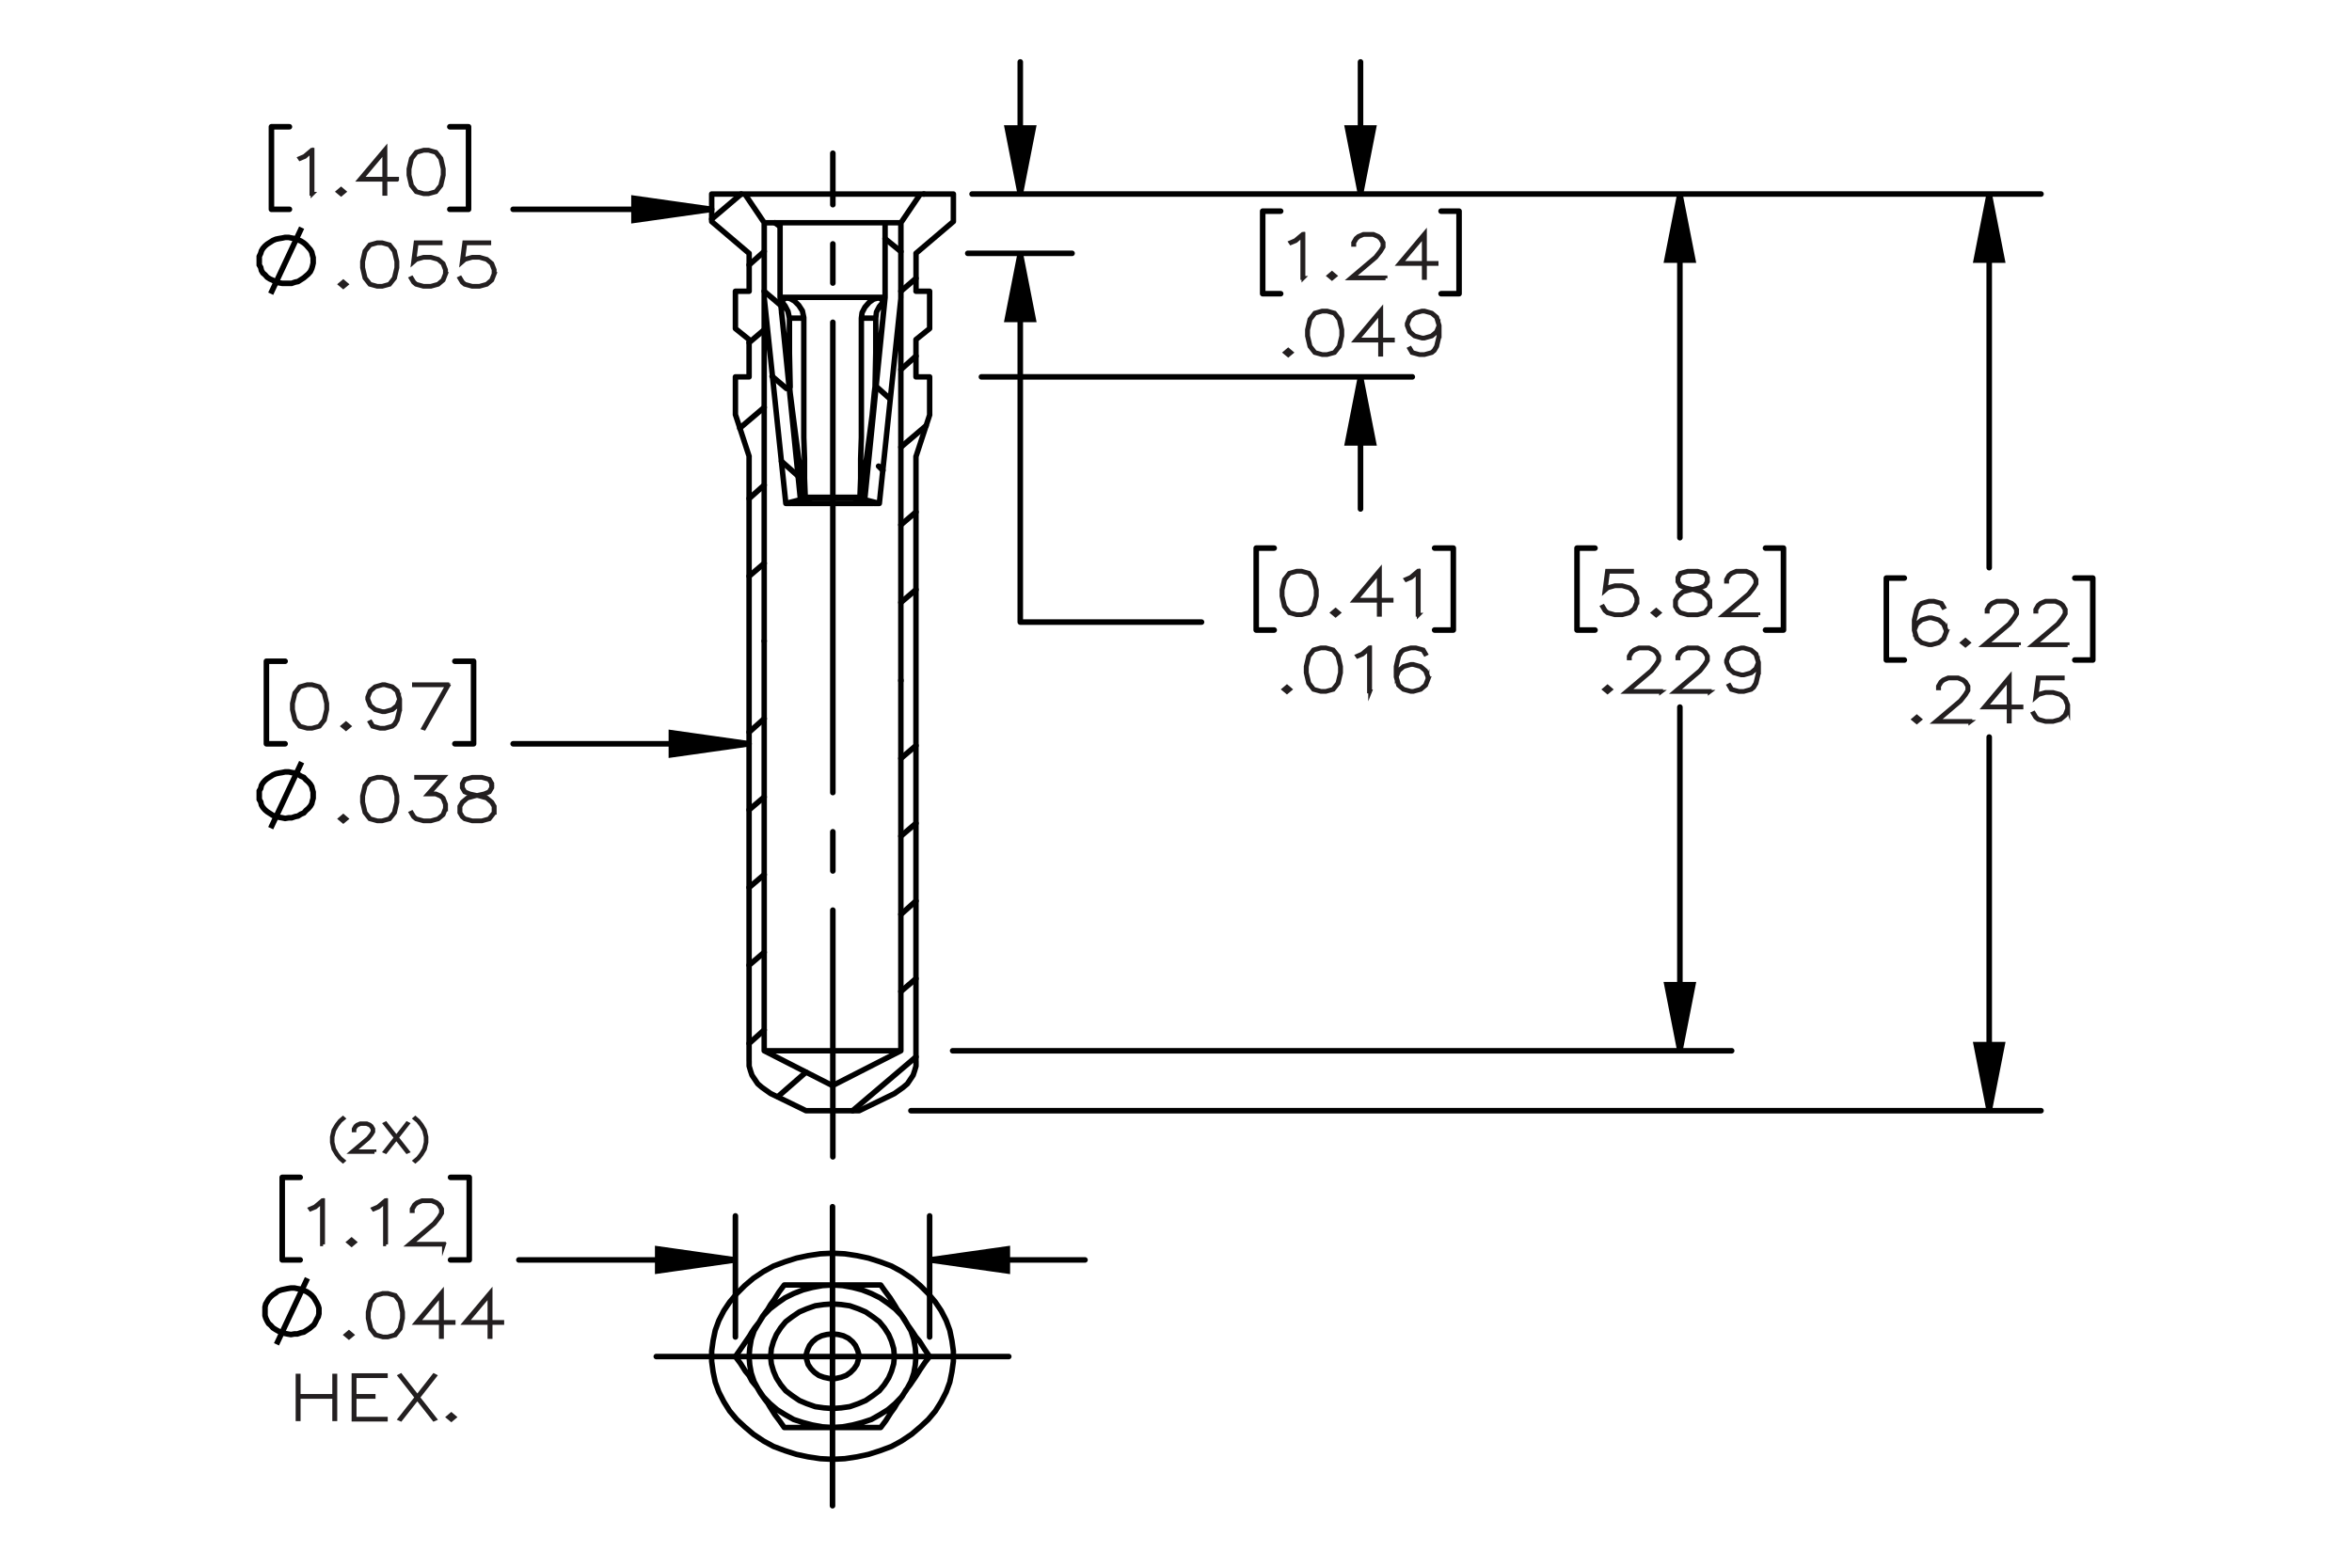 <?xml version="1.0" encoding="UTF-8"?><svg id="Layer_1" xmlns="http://www.w3.org/2000/svg" viewBox="0 0 216 144"><defs><style>.cls-1,.cls-2,.cls-3,.cls-4{fill:none;stroke:#000;}.cls-1,.cls-2,.cls-4{stroke-linecap:round;stroke-linejoin:round;}.cls-1,.cls-3,.cls-4{stroke-width:.51px;}.cls-2{stroke-width:.5px;}.cls-3,.cls-5{stroke-miterlimit:10;}.cls-4{stroke-dasharray:0 0 0 0 43.2 3.6 3.6 3.6;stroke-dashoffset:20.54px;}.cls-5{stroke:#231f20;stroke-width:.35px;}</style></defs><g><path class="cls-5" d="M28.703,17.799h-.103v-3.898l-.588,.508-.458,.189-.05-.074,.441-.191,.685-.577h.072v4.044Z"/><path class="cls-5" d="M31.619,17.607l-.294,.245-.294-.245,.294-.249,.294,.249Zm-.141,0l-.153-.13-.154,.13,.154,.13,.153-.13Z"/><path class="cls-5" d="M36.466,16.507h-1.071v1.292h-.103v-1.292h-2.295l2.399-2.846v2.758h1.071v.087Zm-1.174-.087v-2.485l-2.092,2.485h2.092Z"/><path class="cls-5" d="M40.756,16.09l-.223,.962-.47,.592-.698,.191h-.463l-.698-.191-.467-.592-.225-.962v-.585l.225-.962,.467-.592,.698-.197h.463l.698,.197,.47,.592,.223,.962v.585Zm-.1-.013v-.558l-.226-.943-.429-.55-.648-.183h-.435l-.648,.183-.432,.55-.223,.943v.558l.223,.943,.432,.55,.648,.183h.435l.648-.183,.429-.55,.226-.943Z"/></g><path class="cls-3" d="M24.862,26.978l2.841-6.066m1.057,3.033v-.281l-.066-.225-.066-.281-.132-.225-.198-.225-.198-.225-.198-.169-.264-.169-.264-.112-.264-.112-.33-.056-.264-.056h-.33l-.264,.056-.33,.056-.264,.056-.264,.112-.264,.169-.264,.169-.198,.169-.198,.225-.132,.225-.066,.225-.132,.281v.786l.132,.225,.066,.281,.132,.225,.198,.169,.198,.225,.264,.169,.264,.112,.264,.169,.264,.056,.33,.056h.859l.33-.112,.264-.056,.264-.169,.264-.169,.198-.169,.198-.169,.198-.225,.132-.281,.066-.225,.066-.281v-.225"/><g><path class="cls-5" d="M31.821,26.112l-.294,.245-.294-.245,.294-.249,.294,.249Zm-.141,0l-.153-.13-.154,.13,.154,.13,.153-.13Z"/><path class="cls-5" d="M36.495,24.595l-.222,.962-.47,.592-.698,.191h-.464l-.699-.191-.467-.592-.226-.962v-.585l.226-.962,.467-.592,.699-.197h.464l.698,.197,.47,.592,.222,.962v.585Zm-.1-.013v-.558l-.226-.943-.429-.55-.648-.183h-.435l-.648,.183-.433,.55-.222,.943v.558l.222,.943,.433,.55,.648,.183h.435l.648-.183,.429-.55,.226-.943Z"/><path class="cls-5" d="M40.962,25.166l-.229,.587-.47,.396-.692,.191h-.686l-.692-.191-.244-.202-.226-.385,.091-.043,.223,.374,.206,.181,.655,.183h.661l.655-.183,.429-.367,.219-.555v-.37l-.219-.555-.429-.364-.655-.186h-.661l-.655,.186-.314,.274,.242-1.879h2.293v.088h-2.202l-.204,1.549,.134-.109,.692-.194h.686l.692,.194,.47,.399,.229,.587v.394Z"/><path class="cls-5" d="M45.43,25.166l-.229,.587-.47,.396-.692,.191h-.686l-.692-.191-.244-.202-.226-.385,.091-.043,.223,.374,.206,.181,.655,.183h.661l.655-.183,.429-.367,.219-.555v-.37l-.219-.555-.429-.364-.655-.186h-.661l-.655,.186-.314,.274,.242-1.879h2.293v.088h-2.202l-.204,1.549,.134-.109,.692-.194h.686l.692,.194,.47,.399,.229,.587v.394Z"/></g><g><path class="cls-5" d="M30.053,65.187l-.222,.962-.47,.593-.698,.191h-.464l-.699-.191-.467-.593-.226-.962v-.584l.226-.962,.467-.593,.699-.196h.464l.698,.196,.47,.593,.222,.962v.584Zm-.1-.013v-.559l-.226-.943-.429-.55-.648-.184h-.435l-.648,.184-.433,.55-.222,.943v.559l.222,.943,.433,.55,.648,.184h.435l.648-.184,.429-.55,.226-.943Z"/><path class="cls-5" d="M32.07,66.705l-.294,.244-.294-.244,.294-.25,.294,.25Zm-.141,0l-.153-.13-.154,.13,.154,.13,.153-.13Z"/><path class="cls-5" d="M36.745,65.187l-.222,.962-.232,.391-.244,.202-.692,.191h-.464l-.705-.191-.231-.396,.091-.046,.219,.367,.642,.184h.435l.655-.184,.204-.181,.219-.369,.226-.943v-.681l-.128,.327-.47,.398-.692,.196h-.238l-.692-.196-.47-.398-.229-.587v-.202l.229-.588,.47-.396,.692-.196h.238l.692,.196,.47,.396,.229,.779v.964Zm-.1-.959l-.219-.738-.429-.367-.655-.184h-.213l-.655,.184-.429,.367-.22,.553v.181l.22,.555,.429,.364,.655,.186h.213l.655-.186,.429-.364,.219-.55Z"/><path class="cls-5" d="M41.247,62.852l-2.287,4.055-.088-.029,2.206-3.938h-3.061v-.087h3.23Z"/></g><path class="cls-3" d="M24.862,76.072l2.841-6.066m1.057,3.033v-.281l-.066-.225-.066-.281-.132-.225-.198-.225-.198-.169-.198-.225-.264-.112-.264-.169-.264-.112-.33-.056-.264-.056h-.33l-.264,.056-.33,.056-.264,.056-.264,.112-.264,.169-.264,.169-.198,.169-.198,.225-.132,.225-.066,.281-.132,.225v.786l.132,.225,.066,.281,.132,.225,.198,.225,.198,.169,.264,.169,.264,.169,.264,.112,.264,.056,.33,.056,.264,.056,.33-.056h.264l.33-.112,.264-.056,.264-.169,.264-.112,.198-.225,.198-.169,.198-.225,.132-.225,.066-.281,.066-.225v-.281"/><g><path class="cls-5" d="M31.821,75.212l-.294,.244-.294-.244,.294-.25,.294,.25Zm-.141,0l-.153-.13-.154,.13,.154,.13,.153-.13Z"/><path class="cls-5" d="M36.495,73.694l-.222,.962-.47,.593-.698,.191h-.464l-.699-.191-.467-.593-.226-.962v-.584l.226-.962,.467-.593,.699-.196h.464l.698,.196,.47,.593,.222,.962v.584Zm-.1-.013v-.559l-.226-.944-.429-.55-.648-.184h-.435l-.648,.184-.433,.55-.222,.944v.559l.222,.943,.433,.55,.648,.184h.435l.648-.184,.429-.55,.226-.943Z"/><path class="cls-5" d="M40.962,74.266l-.229,.588-.47,.396-.692,.191h-.686l-.692-.191-.244-.202-.226-.385,.091-.043,.223,.375,.206,.181,.655,.184h.661l.655-.184,.429-.367,.219-.555v-.369l-.219-.556-.213-.173-.429-.186h-.765l1.347-1.523h-2.365v-.087h2.572l-1.347,1.522h.583l.47,.197,.238,.207,.229,.588v.393Z"/><path class="cls-5" d="M45.43,74.651l-.467,.598-.698,.191h-.912l-.692-.191-.244-.202-.232-.396v-.593l.232-.398,.467-.391,.714-.202-.482-.098-.47-.202-.235-.401v-.404l.235-.406,.708-.196h.912l.705,.196,.238,.406v.404l-.238,.401-.47,.202-.479,.098,.025,.006,.686,.196,.47,.391,.229,.398v.593Zm-.1-.021v-.55l-.219-.364-.429-.372-.661-.184-.213-.05-.21,.05-.661,.184-.432,.372-.216,.364v.55l.216,.364,.206,.181,.655,.184h.883l.649-.184,.432-.545Zm-.226-2.286v-.361l-.213-.353-.643-.184h-.883l-.642,.184-.213,.353v.361l.213,.358,.429,.179,.655,.144,.655-.144,.429-.179,.213-.358Z"/></g><g><path class="cls-5" d="M178.775,58.09l-.229,.588-.47,.396-.692,.191h-.238l-.692-.191-.47-.396-.229-.779v-.964l.222-.962,.232-.393,.244-.199,.692-.197h.464l.705,.197,.231,.396-.091,.045-.22-.367-.642-.183h-.435l-.655,.183-.203,.181-.22,.37-.226,.943v.68l.129-.327,.47-.398,.692-.197h.238l.692,.197,.47,.398,.229,.588v.201Zm-.1-.013v-.179l-.22-.555-.43-.364-.654-.186h-.213l-.655,.186-.429,.364-.22,.55,.22,.738,.429,.367,.655,.184h.213l.654-.184,.43-.367,.22-.555Z"/><path class="cls-5" d="M180.793,59.037l-.294,.244-.295-.244,.295-.25,.294,.25Zm-.141,0l-.153-.13-.153,.13,.153,.13,.153-.13Z"/><path class="cls-5" d="M185.417,59.265h-3.265l2.328-1.969,.441-.566,.22-.372v-.359l-.22-.364-.21-.181-.433-.183h-.871l-.429,.183-.213,.181-.22,.364v.181h-.1v-.202l.229-.398,.238-.199,.47-.197h.924l.467,.197,.238,.199,.231,.398v.404l-.231,.391-.454,.576-2.165,1.834h3.023v.082Z"/><path class="cls-5" d="M189.885,59.265h-3.265l2.328-1.969,.441-.566,.22-.372v-.359l-.22-.364-.21-.181-.433-.183h-.871l-.429,.183-.213,.181-.22,.364v.181h-.1v-.202l.229-.398,.238-.199,.47-.197h.924l.467,.197,.238,.199,.231,.398v.404l-.231,.391-.454,.576-2.165,1.834h3.023v.082Z"/></g><g><path class="cls-5" d="M176.325,66.08l-.294,.244-.295-.244,.295-.25,.294,.25Zm-.141,0l-.153-.13-.153,.13,.153,.13,.153-.13Z"/><path class="cls-5" d="M180.95,66.308h-3.265l2.328-1.969,.441-.566,.22-.372v-.358l-.22-.364-.21-.181-.433-.184h-.871l-.429,.184-.213,.181-.22,.364v.181h-.1v-.202l.229-.398,.238-.199,.47-.196h.924l.467,.196,.238,.199,.231,.398v.404l-.231,.391-.454,.576-2.165,1.834h3.023v.082Z"/><path class="cls-5" d="M185.643,64.98h-1.071v1.291h-.103v-1.291h-2.297l2.4-2.847v2.759h1.071v.088Zm-1.175-.088v-2.484l-2.093,2.484h2.093Z"/><path class="cls-5" d="M189.935,65.133l-.229,.588-.47,.396-.692,.191h-.686l-.692-.191-.244-.202-.226-.385,.091-.043,.223,.375,.207,.181,.654,.184h.661l.654-.184,.43-.367,.22-.555v-.369l-.22-.556-.43-.364-.654-.185h-.661l-.654,.185-.314,.273,.241-1.878h2.293v.087h-2.202l-.204,1.55,.135-.109,.692-.193h.686l.692,.193,.47,.398,.229,.588v.393Z"/></g><g><path class="cls-5" d="M150.377,55.337l-.229,.587-.47,.396-.692,.191h-.686l-.692-.191-.244-.202-.226-.385,.091-.043,.223,.374,.207,.181,.654,.183h.661l.654-.183,.43-.367,.22-.555v-.37l-.22-.555-.43-.364-.654-.186h-.661l-.654,.186-.314,.274,.241-1.879h2.293v.088h-2.202l-.204,1.549,.135-.109,.692-.194h.686l.692,.194,.47,.399,.229,.587v.394Z"/><path class="cls-5" d="M152.394,56.283l-.294,.245-.295-.245,.295-.249,.294,.249Zm-.141,0l-.153-.13-.153,.13,.153,.13,.153-.13Z"/><path class="cls-5" d="M157.068,55.723l-.467,.598-.698,.191h-.912l-.692-.191-.244-.202-.231-.396v-.593l.231-.398,.467-.391,.714-.202-.482-.098-.47-.202-.234-.401v-.404l.234-.407,.708-.197h.912l.705,.197,.237,.407v.404l-.237,.401-.471,.202-.478,.098,.024,.005,.686,.197,.47,.391,.229,.398v.593Zm-.1-.021v-.55l-.22-.364-.43-.372-.66-.183-.214-.051-.21,.051-.66,.183-.433,.372-.217,.364v.55l.217,.364,.207,.181,.654,.183h.884l.648-.183,.433-.545Zm-.226-2.285v-.361l-.214-.353-.642-.183h-.884l-.643,.183-.213,.353v.361l.213,.359,.43,.178,.654,.144,.655-.144,.429-.178,.214-.359Z"/><path class="cls-5" d="M161.486,56.512h-3.265l2.328-1.969,.441-.566,.22-.372v-.359l-.22-.364-.21-.181-.433-.183h-.871l-.429,.183-.213,.181-.22,.364v.181h-.1v-.202l.229-.398,.238-.199,.47-.197h.924l.467,.197,.238,.199,.231,.398v.404l-.231,.391-.454,.576-2.165,1.833h3.023v.083Z"/></g><g><path class="cls-5" d="M147.927,63.326l-.294,.244-.295-.244,.295-.25,.294,.25Zm-.141,0l-.153-.13-.153,.13,.153,.13,.153-.13Z"/><path class="cls-5" d="M152.552,63.554h-3.265l2.328-1.969,.441-.566,.22-.372v-.358l-.22-.364-.21-.181-.433-.184h-.871l-.429,.184-.213,.181-.22,.364v.181h-.1v-.202l.229-.398,.238-.199,.47-.196h.924l.467,.196,.238,.199,.231,.398v.404l-.231,.391-.454,.576-2.165,1.834h3.023v.082Z"/><path class="cls-5" d="M157.019,63.554h-3.265l2.328-1.969,.441-.566,.22-.372v-.358l-.22-.364-.21-.181-.433-.184h-.871l-.429,.184-.213,.181-.22,.364v.181h-.1v-.202l.229-.398,.238-.199,.47-.196h.924l.467,.196,.238,.199,.231,.398v.404l-.231,.391-.454,.576-2.165,1.834h3.023v.082Z"/><path class="cls-5" d="M161.536,61.808l-.223,.962-.231,.391-.244,.202-.692,.191h-.464l-.705-.191-.231-.396,.091-.046,.219,.367,.643,.184h.435l.654-.184,.204-.181,.22-.369,.226-.943v-.681l-.129,.327-.47,.398-.692,.196h-.238l-.692-.196-.47-.398-.229-.587v-.202l.229-.588,.47-.396,.692-.196h.238l.692,.196,.47,.396,.229,.779v.964Zm-.1-.959l-.22-.738-.43-.367-.654-.184h-.213l-.655,.184-.429,.367-.22,.553v.181l.22,.555,.429,.364,.655,.186h.213l.654-.186,.43-.364,.22-.55Z"/></g><g><path class="cls-5" d="M119.703,25.531h-.103v-3.898l-.588,.508-.458,.189-.05-.074,.441-.191,.685-.577h.072v4.044Z"/><path class="cls-5" d="M122.619,25.34l-.295,.245-.294-.245,.294-.249,.295,.249Zm-.142,0l-.153-.13-.153,.13,.153,.13,.153-.13Z"/><path class="cls-5" d="M127.24,25.568h-3.262l2.326-1.969,.441-.566,.219-.372v-.359l-.219-.364-.209-.181-.434-.183h-.87l-.429,.183-.213,.181-.219,.364v.181h-.101v-.202l.229-.398,.237-.199,.471-.197h.924l.467,.197,.236,.199,.232,.398v.404l-.232,.391-.453,.576-2.164,1.833h3.022v.083Z"/><path class="cls-5" d="M131.932,24.24h-1.071v1.292h-.103v-1.292h-2.295l2.398-2.846v2.758h1.071v.087Zm-1.175-.087v-2.485l-2.092,2.485h2.092Z"/></g><g><path class="cls-5" d="M118.602,32.382l-.295,.245-.294-.245,.294-.249,.295,.249Zm-.142,0l-.153-.13-.153,.13,.153,.13,.153-.13Z"/><path class="cls-5" d="M123.275,30.865l-.222,.962-.471,.592-.698,.191h-.464l-.698-.191-.467-.592-.226-.962v-.585l.226-.962,.467-.592,.698-.197h.464l.698,.197,.471,.592,.222,.962v.585Zm-.1-.013v-.558l-.226-.943-.43-.55-.648-.183h-.435l-.648,.183-.433,.55-.222,.943v.558l.222,.943,.433,.55,.648,.183h.435l.648-.183,.43-.55,.226-.943Z"/><path class="cls-5" d="M127.918,31.282h-1.07v1.292h-.103v-1.292h-2.297l2.4-2.846v2.758h1.07v.087Zm-1.174-.087v-2.485l-2.094,2.485h2.094Z"/><path class="cls-5" d="M132.21,30.865l-.223,.962-.231,.391-.244,.202-.692,.191h-.464l-.705-.191-.231-.396,.091-.045,.219,.367,.643,.183h.435l.654-.183,.204-.181,.22-.37,.226-.943v-.681l-.129,.327-.47,.398-.692,.197h-.238l-.692-.197-.47-.398-.229-.587v-.202l.229-.587,.47-.396,.692-.197h.238l.692,.197,.47,.396,.229,.778v.965Zm-.1-.96l-.22-.739-.43-.367-.654-.183h-.213l-.655,.183-.429,.367-.22,.553v.181l.22,.556,.429,.364,.655,.186h.213l.654-.186,.43-.364,.22-.55Z"/></g><g><path class="cls-5" d="M120.935,54.761l-.223,.962-.47,.592-.698,.191h-.464l-.698-.191-.467-.592-.225-.962v-.585l.225-.962,.467-.592,.698-.197h.464l.698,.197,.47,.592,.223,.962v.585Zm-.101-.013v-.558l-.226-.943-.429-.55-.648-.183h-.435l-.647,.183-.433,.55-.223,.943v.558l.223,.943,.433,.55,.647,.183h.435l.648-.183,.429-.55,.226-.943Z"/><path class="cls-5" d="M122.951,56.278l-.295,.245-.294-.245,.294-.249,.295,.249Zm-.142,0l-.153-.13-.153,.13,.153,.13,.153-.13Z"/><path class="cls-5" d="M127.799,55.178h-1.072v1.292h-.103v-1.292h-2.294l2.397-2.846v2.758h1.072v.087Zm-1.176-.087v-2.485l-2.091,2.485h2.091Z"/><path class="cls-5" d="M130.294,56.47h-.103v-3.898l-.589,.508-.457,.189-.05-.074,.441-.191,.685-.577h.072v4.044Z"/></g><g><path class="cls-5" d="M118.485,63.321l-.294,.244-.295-.244,.295-.25,.294,.25Zm-.141,0l-.153-.13-.154,.13,.154,.13,.153-.13Z"/><path class="cls-5" d="M123.157,61.803l-.223,.962-.47,.593-.698,.191h-.463l-.698-.191-.467-.593-.226-.962v-.584l.226-.962,.467-.593,.698-.196h.463l.698,.196,.47,.593,.223,.962v.584Zm-.1-.013v-.559l-.226-.943-.43-.55-.647-.184h-.435l-.648,.184-.432,.55-.223,.943v.559l.223,.943,.432,.55,.648,.184h.435l.647-.184,.43-.55,.226-.943Z"/><path class="cls-5" d="M125.828,63.512h-.103v-3.898l-.588,.508-.457,.189-.051-.074,.441-.191,.685-.576h.072v4.044Z"/><path class="cls-5" d="M131.192,62.374l-.229,.588-.47,.396-.691,.191h-.238l-.692-.191-.47-.396-.229-.779v-.964l.223-.962,.231-.394,.244-.199,.692-.196h.464l.704,.196,.231,.396-.091,.046-.219-.367-.643-.184h-.435l-.654,.184-.204,.181-.219,.369-.226,.943v.681l.128-.327,.47-.398,.692-.196h.238l.691,.196,.47,.398,.229,.588v.201Zm-.1-.013v-.179l-.22-.555-.429-.364-.654-.185h-.213l-.654,.185-.43,.364-.219,.55,.219,.738,.43,.367,.654,.184h.213l.654-.184,.429-.367,.22-.555Z"/></g><g><path class="cls-5" d="M31.545,106.618l-.048,.043-.29-.25-.292-.37-.294-.491-.143-.618v-.497l.143-.619,.294-.494,.292-.37,.29-.25,.048,.043-.288,.241-.286,.363-.284,.487-.145,.606v.483l.145,.606,.284,.483,.286,.364,.288,.24Z"/><path class="cls-5" d="M34.395,105.81h-2.1l1.497-1.266,.284-.364,.141-.239v-.231l-.141-.234-.135-.116-.278-.118h-.56l-.276,.118-.137,.116-.141,.234v.116h-.065v-.13l.147-.257,.153-.128,.302-.127h.594l.3,.127,.153,.128,.149,.257v.26l-.149,.251-.292,.371-1.392,1.179h1.944v.053Z"/><path class="cls-5" d="M37.44,105.77l-.058,.025-.981-1.245-.983,1.245-.057-.025,.998-1.27-.998-1.273,.057-.029,.983,1.25,.981-1.25,.058,.029-.999,1.273,.999,1.27Z"/><path class="cls-5" d="M39.163,104.932l-.145,.618-.294,.491-.292,.37-.288,.25-.05-.043,.288-.24,.286-.364,.284-.483,.145-.606v-.483l-.145-.606-.284-.487-.286-.363-.288-.241,.05-.043,.288,.25,.292,.37,.294,.494,.145,.619v.497Z"/></g><g><path class="cls-5" d="M29.67,114.292h-.103v-3.898l-.588,.508-.457,.189-.05-.074,.441-.191,.685-.576h.072v4.044Z"/><path class="cls-5" d="M32.584,114.101l-.294,.244-.294-.244,.294-.25,.294,.25Zm-.141,0l-.153-.13-.154,.13,.154,.13,.153-.13Z"/><path class="cls-5" d="M35.46,114.292h-.103v-3.898l-.588,.508-.457,.189-.05-.074,.441-.191,.685-.576h.072v4.044Z"/><path class="cls-5" d="M40.772,114.329h-3.261l2.326-1.969,.441-.566,.219-.372v-.358l-.219-.364-.209-.181-.432-.184h-.87l-.429,.184-.213,.181-.219,.364v.181h-.101v-.202l.229-.398,.238-.199,.469-.196h.923l.466,.196,.238,.199,.232,.398v.404l-.232,.391-.454,.576-2.163,1.834h3.02v.082Z"/></g><path class="cls-3" d="M25.391,123.481l2.841-6.066m1.057,3.033v-.281l-.066-.225-.132-.281-.132-.225-.132-.225-.198-.225-.198-.169-.264-.169-.264-.112-.264-.112-.33-.056-.264-.056h-.33l-.33,.056-.264,.056-.264,.056-.33,.112-.198,.169-.264,.169-.198,.169-.198,.225-.132,.225-.132,.225-.066,.281v.786l.066,.225,.132,.281,.132,.225,.198,.169,.198,.225,.264,.169,.198,.112,.33,.169,.264,.056,.264,.056,.33,.056,.33-.056h.264l.33-.112,.264-.056,.264-.169,.264-.169,.198-.169,.198-.169,.132-.225,.132-.281,.132-.225,.066-.281v-.225"/><g><path class="cls-5" d="M32.34,122.617l-.294,.244-.294-.244,.294-.25,.294,.25Zm-.141,0l-.153-.13-.154,.13,.154,.13,.153-.13Z"/><path class="cls-5" d="M37.015,121.1l-.222,.962-.47,.593-.698,.191h-.464l-.699-.191-.467-.593-.226-.962v-.584l.226-.962,.467-.593,.699-.196h.464l.698,.196,.47,.593,.222,.962v.584Zm-.1-.013v-.559l-.226-.943-.429-.55-.648-.184h-.435l-.648,.184-.433,.55-.222,.943v.559l.222,.943,.433,.55,.648,.184h.435l.648-.184,.429-.55,.226-.943Z"/><path class="cls-5" d="M41.658,121.518h-1.072v1.291h-.103v-1.291h-2.297l2.4-2.847v2.759h1.072v.088Zm-1.175-.088v-2.484l-2.093,2.484h2.093Z"/><path class="cls-5" d="M46.125,121.518h-1.072v1.291h-.103v-1.291h-2.297l2.4-2.847v2.759h1.072v.088Zm-1.175-.088v-2.484l-2.093,2.484h2.093Z"/></g><g><path class="cls-5" d="M30.796,130.362h-.103v-2.052h-3.265v2.052h-.1v-4.002h.1v1.863h3.265v-1.863h.103v4.002Z"/><path class="cls-5" d="M35.432,130.399h-2.967v-4.081h2.967v.087h-2.867v1.818h1.747v.087h-1.747v2.007h2.867v.082Z"/><path class="cls-5" d="M39.943,130.339l-.091,.039-1.524-1.937-1.528,1.937-.087-.039,1.549-1.975-1.549-1.98,.087-.046,1.528,1.942,1.524-1.942,.091,.046-1.553,1.98,1.553,1.975Z"/><path class="cls-5" d="M41.741,130.171l-.294,.244-.294-.244,.294-.25,.294,.25Zm-.141,0l-.153-.13-.153,.13,.153,.13,.153-.13Z"/></g><path class="cls-3" d="M85.374,115.73l7.135-1.011v2.022l-7.135-1.011m-17.837,0l-7.135,1.011v-2.022l7.135,1.011M93.698,23.271l1.189,6.066h-2.378l1.189-6.066m0-5.449l-1.189-6.066h2.378l-1.189,6.066m31.247,16.795l1.189,6.066h-2.378l1.189-6.066m0-16.795l-1.189-6.066h2.378l-1.189,6.066m29.331,78.697l-1.189-6.066h2.378l-1.189,6.066m0-78.697l1.189,6.066h-2.378l1.189-6.066m28.406,84.201l-1.189-6.066h2.378l-1.189,6.066m0-84.201l1.189,6.066h-2.378l1.189-6.066m-113.889,50.498l-7.135,1.011v-2.022l7.135,1.011m-3.435-49.094l-7.135,1.011v-2.022l7.135,1.011"/><line class="cls-4" x1="76.486" y1="106.262" x2="76.486" y2="14.073"/><path class="cls-1" d="M76.456,124.605h16.185m-16.185,0v13.706m0-13.706h-16.185m16.185,0v-13.762"/><path class="cls-1" d="M85.374,115.73h14.269m-32.106,0h-19.884m37.721,7.079v-11.123m-17.837,11.123v-11.123m-24.443,4.044h-1.718m1.718-7.583v7.583m-1.718-7.583h1.718m-17.176,7.583h1.651m-1.651-7.583v7.583m1.651-7.583h-1.651M93.698,17.822V5.689m0,51.453V23.271m16.647,33.871h-16.647m-4.822-33.871h9.579m-6.144-5.449h6.144m35.012,40.05h-1.718m1.718-7.527v7.527m-1.718-7.527h1.718m-18.101,7.527h1.651m-1.651-7.527v7.527m1.651-7.527h-1.651m9.579-15.728v12.133m0-28.928V5.689m-34.814,28.928h39.571m-37.391-16.795h37.391m4.294,9.156h-1.651m1.651-7.583v7.583m-1.651-7.583h1.651m-18.035,7.583h1.651m-1.651-7.583v7.583m1.651-7.583h-1.651m38.315,77.124v-31.569m0-47.128v31.569m-66.788,47.128h71.544M89.272,17.822h69.76m4.756,40.05h-1.651m1.651-7.527v7.527m-1.651-7.527h1.651m-18.959,7.527h1.651m-1.651-7.527v7.527m1.651-7.527h-1.651m37.853,51.678v-34.321m0-49.88V52.143m-99.026,49.88h103.782M92.311,17.822h95.128m4.756,42.803h-1.651m1.651-7.527v7.527m-1.651-7.527h1.651m-18.959,7.527h1.651m-1.651-7.527v7.527m1.651-7.527h-1.651m-104.443,15.223h-21.668m-3.633,0h-1.718m1.718-7.583v7.583m-1.718-7.583h1.718m-19.026,7.583h1.718m-1.718-7.583v7.583m1.718-7.583h-1.718M65.358,19.227h-18.233m-4.096,0h-1.718m1.718-7.583v7.583m-1.718-7.583h1.718m-18.101,7.583h1.651m-1.651-7.583v7.583m1.651-7.583h-1.651"/><path d="M85.374,115.73l7.135-1.011v2.022m-24.971-1.011l-7.135,1.011v-2.022M93.698,23.271l1.189,6.066h-2.378m1.189-11.515l-1.189-6.066h2.378m30.058,22.862l1.189,6.066h-2.378m1.189-22.862l-1.189-6.066h2.378m28.142,84.763l-1.189-6.066h2.378m-1.189-72.63l1.189,6.066h-2.378m29.595,78.135l-1.189-6.066h2.378m-1.189-78.135l1.189,6.066h-2.378m-112.7,44.432l-7.135,1.011v-2.022m3.699-48.083l-7.135,1.011v-2.022"/><path class="cls-1" d="M71.633,20.799l-.462-.337m1.057,15.223l-1.321-1.123m.793-6.516l-1.519-1.292m3.105,16.964l-1.519-1.348m9.315,.843l-.396-.393m2.048-19.716l-1.453-1.18m.462,14.717l-1.255-1.123m-9.05,65.215l2.576-2.247m8.72-7.415l1.387-1.18m-15.326-1.236l1.387-1.18m12.552-10.673l1.387-1.18m-15.326-1.236l1.387-1.18m12.552-10.673v-.056m-12.552-3.595h0m12.552-10.673l1.387-1.18m-15.326-1.236l1.387-1.236m12.552-10.616l1.387-1.236m-15.326-1.236l1.387-1.18m-4.822-10.167l2.708-2.303m10.239,84.201l5.813-4.943m-15.326-1.236l1.387-1.236m12.552-10.616l1.387-1.236m-15.326-1.236l1.387-1.18m12.552-10.673l1.387-1.18m-15.326-1.236l1.387-1.236m12.552-10.673l1.387-1.18m-15.326-1.236l1.387-1.18m12.552-10.673l2.312-1.966m-17.11,.225l2.246-1.91m12.552-10.673l1.387-1.18m-15.326-1.236l1.387-1.236"/><line class="cls-1" x1="84.846" y1="17.822" x2="84.846" y2="17.822"/><path class="cls-2" d="M67.538,38.1v-3.483m17.837,3.483v-3.483m-20.017-16.795h3.039m16.119,0h3.039m-8.654,84.201h-4.888m-6.474-75.27h1.255m15.326,0h1.255m-17.837,3.426v-3.426m1.255,4.438l-1.255-1.011m0,4.438h1.255m15.326,0h1.255m0-4.438l-1.255,1.011m1.255-1.011v-3.426m-2.642,69.765V20.462m-12.552,0V96.519m-1.387,.955V41.92m15.326,0v55.554m-1.387-.955h-12.552m0,0l6.276,3.202m0,0l6.276-3.202m-13.939-73.248l-3.435-2.921m22.197,0l-3.435,2.921m-15.326,11.347v-3.426m15.326,0v3.426m-18.761-14.268v-2.528m22.197,0v2.528m-16.779,80.101l-.396-.281-.396-.281-.396-.337-.264-.393-.264-.393-.132-.393-.132-.449v-.449m15.326,0v.449l-.132,.449-.132,.393-.264,.393-.264,.393-.396,.337-.396,.281-.396,.281m-8.126,1.573l-3.237-1.573m11.363,0l-3.237,1.573m5.615-84.201h-16.119m0,0l1.784,2.64m12.552,0l1.784-2.64m-15.723,8.931v-3.483m15.326,0v3.483m-15.326,15.166l-1.255-3.82m17.837,0l-1.255,3.82m-11.627-12.695v3.202l.066,3.033v.112m7.795,0v-.112l.066-3.033v-3.202m-2.048,16.515l1.784,.505m-7.399,0l1.784-.505m5.615,.505h-7.399m5.615-.505h-3.832m3.832,0l.595-.056m-5.021,0l.595,.056m-2.708-17.975l.264,.337,.264,.505,.132,.618m0,0h1.321m6.606,0l.066-.562,.264-.506,.33-.393m-.661,1.46h-1.321m-8.918-8.763h1.453m1.85,25.221l-1.85-18.368m2.18,18.368l-.198-1.741-.264-1.798-.264-1.966-.264-2.022-.264-2.078-.198-2.191-.264-2.303-.264-2.359m0,0l-.066-.506v-.955l.198-.281,.264-.112,.33,.056,.396,.225,.396,.393,.33,.505,.132,.618v.056m0,0v10.954l.066,1.966v1.798l.066,1.741m5.021,0h-5.021m5.021,0l.066-1.741v-1.798l.066-1.966v-10.954m0,0l.066-.506,.264-.505,.396-.449,.396-.281,.396-.112,.264,.056,.198,.225,.066,.393v.505l-.066,.618v.056m0,0l-.264,2.359-.264,2.303-.264,2.191-.198,2.078-.264,2.022-.264,1.966-.264,1.798-.198,1.741m2.18-25.221h1.453m-1.453,6.853l-1.85,18.368m3.303-18.312l-1.982,18.874m-6.606-.505l-1.982,.505m2.246-.505l-1.718,.505m8.588-25.783h-9.645m0,6.853v-6.853m9.645,6.853h-9.645m9.645-6.853v6.853m-11.098,.056v-6.909m12.552,0v6.909m-3.303,18.312l-.661,.056m.661-.056h-.33m0,0l-.595,.056m-4.36,0l-.661-.056m.925,.056h-.264m.264,0l-.595-.056m0,0h-.33m-.793,.562h-.528m0,0l-1.982-18.874m10.57,18.874h-.528m.528,0l-1.982-.505m0,0h-.264m1.718,.505l-1.718-.505"/><path class="cls-2" d="M76.456,115.112l1.123,.056,1.123,.169,1.057,.225,1.057,.337,1.057,.393,.925,.505,.925,.618,.793,.674,.727,.73,.661,.786,.528,.786,.462,.899,.33,.899,.198,.955,.132,.955v.955l-.132,.955-.198,.955-.33,.899-.462,.899-.528,.843-.661,.786-.727,.674-.793,.674-.925,.618-.925,.505-1.057,.393-1.057,.337-1.057,.225-1.123,.169-1.123,.056-1.123-.056-1.123-.169-1.057-.225-1.057-.337-1.057-.393-.925-.505-.925-.618-.793-.674-.727-.674-.661-.786-.528-.843-.462-.899-.33-.899-.198-.955-.132-.955v-.955l.132-.955,.198-.955,.33-.899,.462-.899,.528-.786,.661-.786,.727-.73,.793-.674,.925-.618,.925-.505,1.057-.393,1.057-.337,1.057-.225,1.123-.169,1.123-.056m4.426,2.921l.396,.562,.462,.618,.462,.73,.198,.337,.264,.337,.396,.562,.33,.562,.396,.562,.33,.505,.33,.393,.462,.73,.462,.674m-13.344-6.572h8.852m-13.344,6.572l.396-.562,.462-.674,.462-.674,.198-.337,.264-.393,.396-.505,.33-.562,.462-.618,.264-.449,.33-.449,.462-.73,.462-.618m0,13.088l-.396-.562-.462-.618-.462-.73-.198-.337-.264-.337-.396-.562-.33-.562-.462-.562-.264-.505-.33-.393-.462-.73-.462-.618m13.344,6.516h-8.852m13.344-6.516l-.396,.505-.462,.674-.462,.73-.198,.281-.264,.393-.396,.505-.33,.562-.462,.618-.264,.449-.33,.449-.462,.73-.462,.618m-4.426-13.088l.925,.056,.925,.169,.859,.225,.859,.337,.793,.393,.727,.505,.661,.505,.595,.618,.462,.73,.396,.674,.264,.786,.132,.786,.066,.786-.066,.786-.132,.73-.264,.786-.396,.73-.462,.674-.595,.618-.661,.562-.727,.449-.793,.449-.859,.281-.859,.225-.925,.169-.925,.056-.925-.056-.925-.169-.859-.225-.859-.281-.793-.449-.727-.449-.661-.562-.595-.618-.462-.674-.396-.73-.264-.786-.132-.73-.066-.786,.066-.786,.132-.786,.264-.786,.396-.674,.462-.73,.595-.618,.661-.505,.727-.505,.793-.393,.859-.337,.859-.225,.925-.169,.925-.056m0,1.741l.793,.056,.793,.112,.793,.281,.661,.281,.661,.449,.595,.449,.462,.562,.396,.618,.264,.618,.198,.674,.066,.73-.066,.674-.198,.674-.264,.618-.396,.618-.462,.562-.595,.449-.661,.449-.661,.281-.793,.281-.793,.112-.793,.056-.793-.056-.793-.112-.793-.281-.661-.281-.661-.449-.595-.449-.462-.562-.396-.618-.264-.618-.198-.674-.066-.674,.066-.73,.198-.674,.264-.618,.396-.618,.462-.562,.595-.449,.661-.449,.661-.281,.793-.281,.793-.112,.793-.056m0,2.752l.528,.056,.462,.112,.462,.225,.396,.337,.264,.337,.198,.449,.132,.449-.066,.393-.132,.449-.264,.393-.33,.337-.396,.281-.462,.169-.528,.112h-.528l-.528-.112-.462-.169-.396-.281-.33-.337-.264-.393-.132-.449-.066-.393,.132-.449,.198-.449,.264-.337,.396-.337,.462-.225,.462-.112,.528-.056"/></svg>